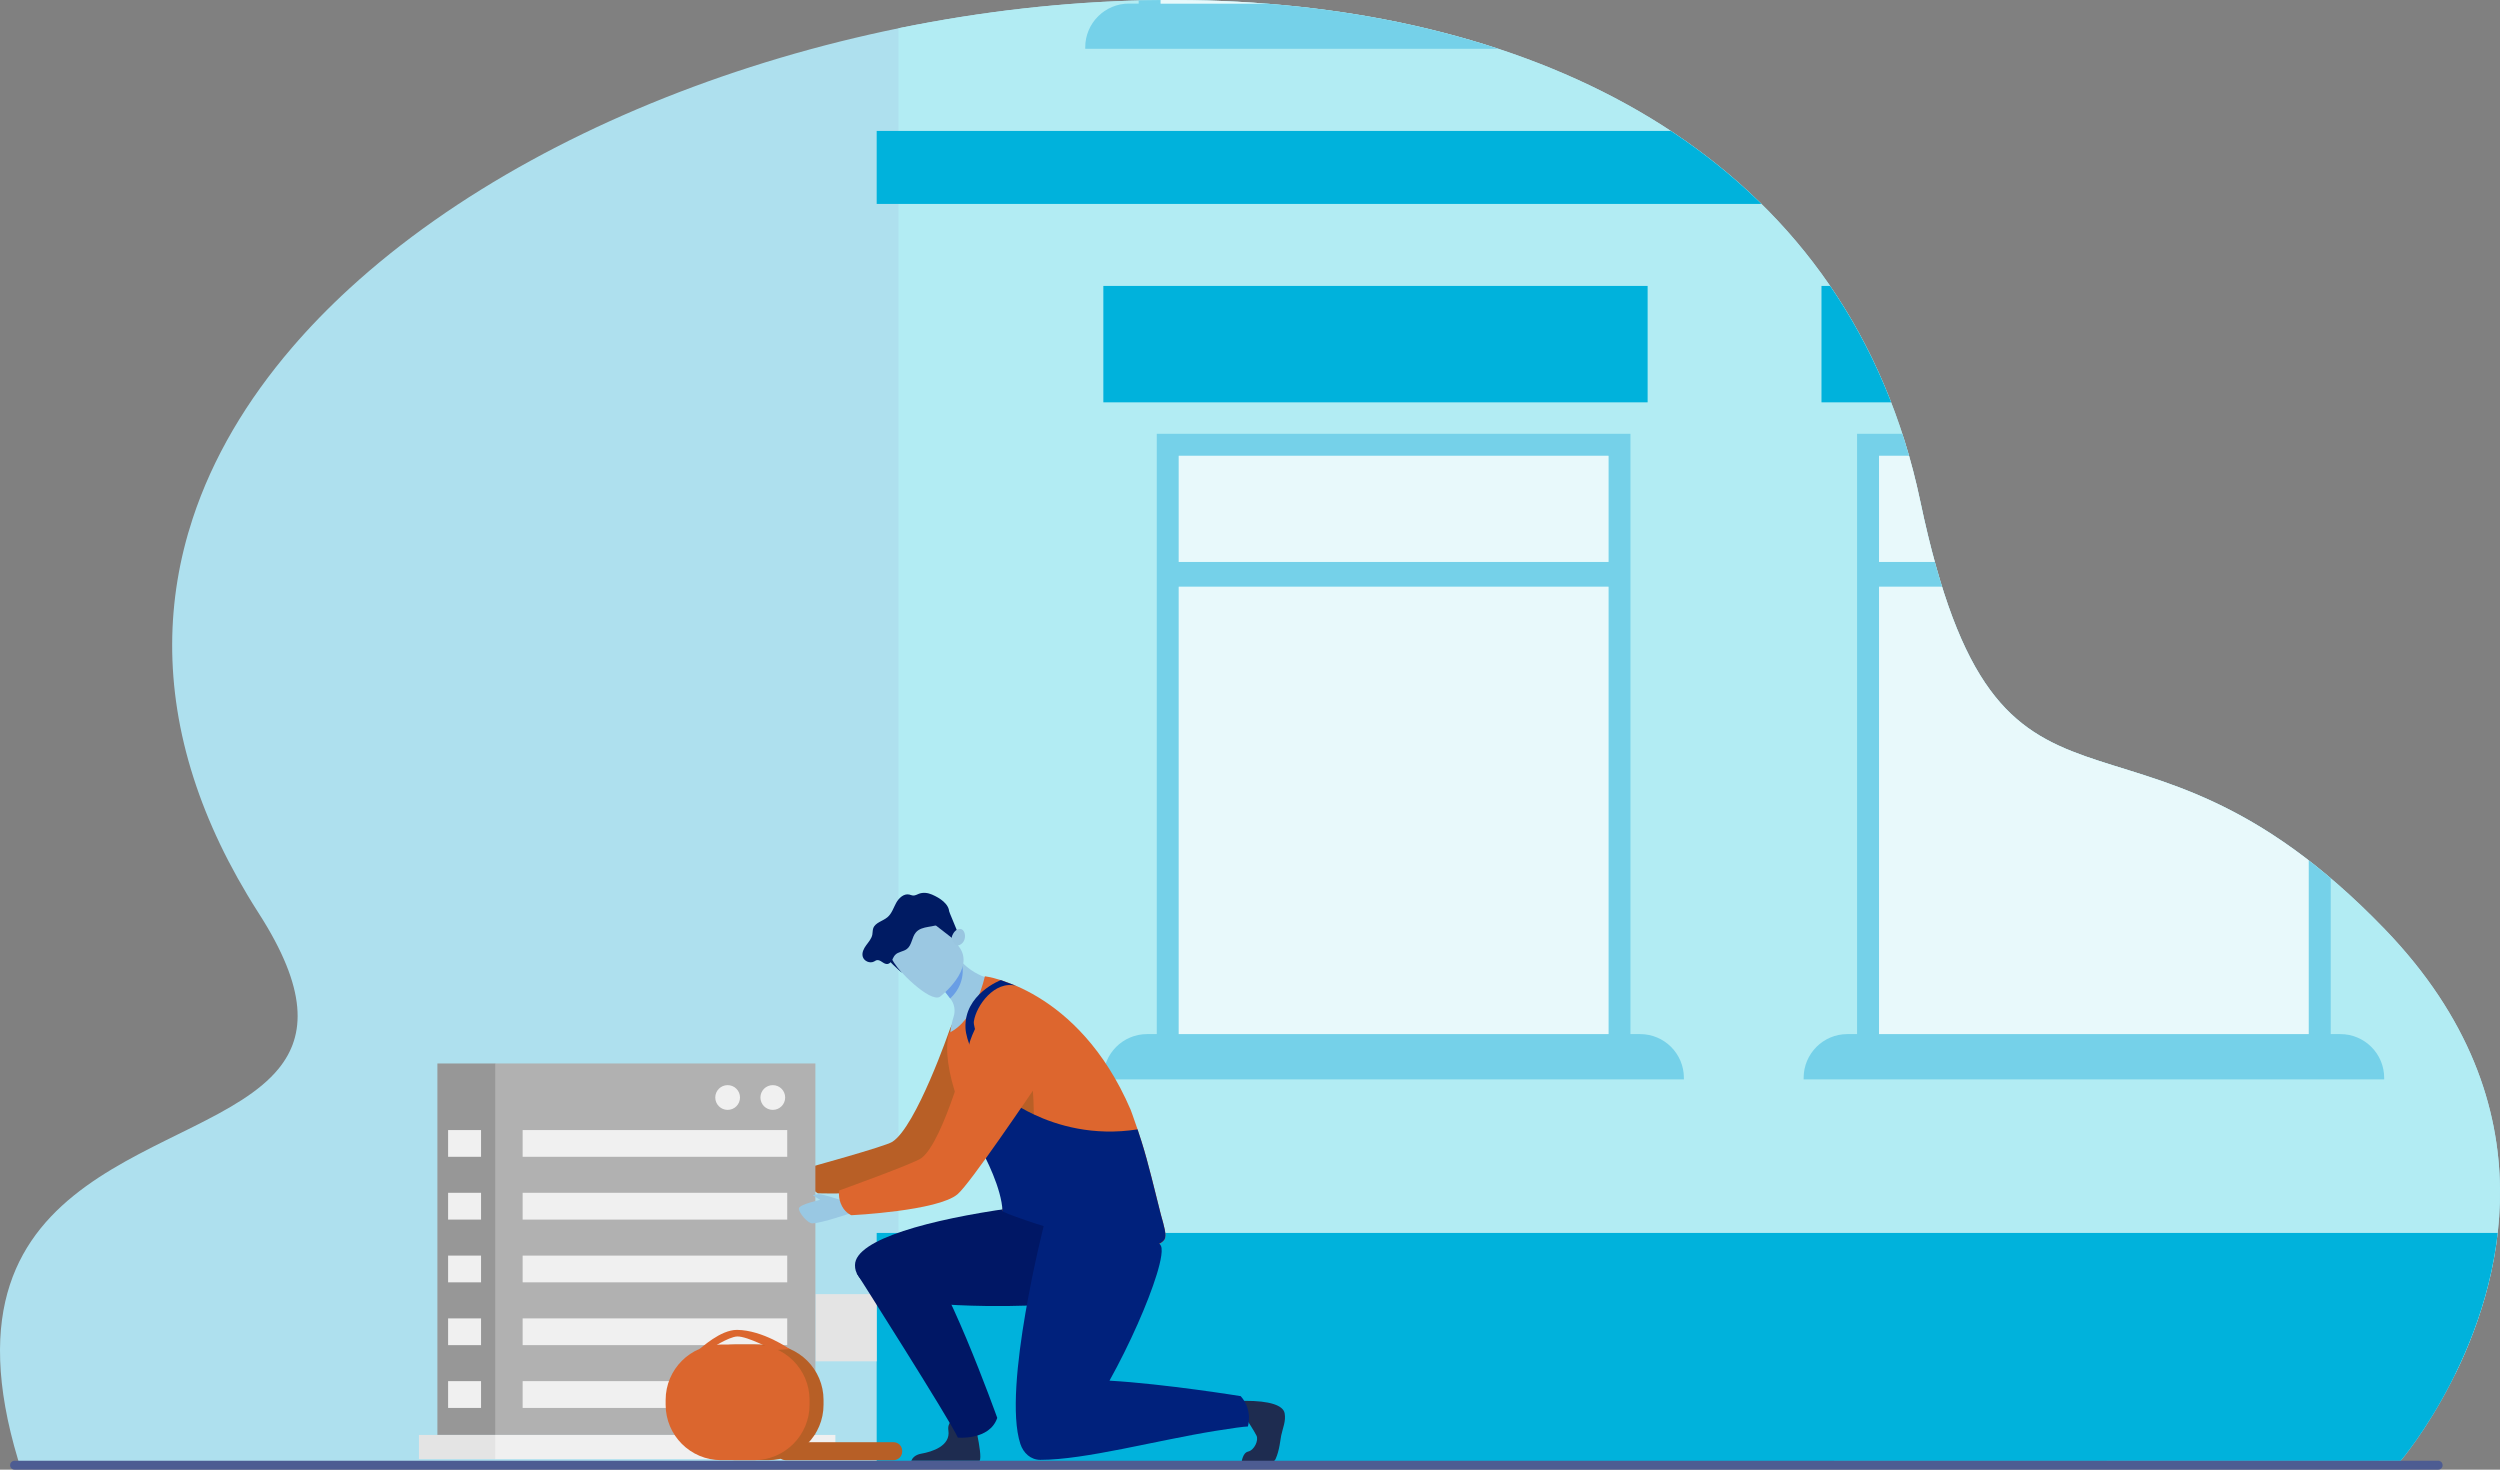<?xml version="1.0" encoding="UTF-8"?> <svg xmlns="http://www.w3.org/2000/svg" xmlns:xlink="http://www.w3.org/1999/xlink" id="a" width="6161.334" height="3621.985" viewBox="0 0 6161.334 3621.985"><rect x="0" y="0" width="6161.334" height="3621.985" fill="#808080" stroke="none"/><defs><style>.c,.d{fill:none;}.e{fill:#00217c;}.f{fill:#00b2dc;}.g{fill:#001b63;}.h{fill:#001765;}.i{fill:#f0f0f0;}.j{fill:#e4e4e4;}.k{fill:#699ee5;}.l{fill:#979797;}.m{fill:#9bc8e2;}.n{fill:#b75f26;}.o{fill:#b85f26;}.p{fill:#b2ecf3;}.q{fill:#b1b1b1;}.r{fill:#aee0ee;}.s{fill:#dd662e;}.t{fill:#db662e;}.u{fill:#1e2c50;}.v{fill:#99c8e3;}.w{fill:#99c6e0;}.x{fill:#75d1e9;}.y{clip-path:url(#b);}.d{stroke:#4d5c92;stroke-linecap:round;stroke-miterlimit:10;stroke-width:21.971px;}.z{fill:#fff;opacity:.7;}</style><clipPath id="b"><path class="c" d="m5916.506,3600.259l-2519.155.617-551.404.155-182.331.052-550.346.155-2064.684,9.762c-1.343-4.311-2.661-8.599-3.925-12.859-223.49-743.083,454.882-733.812,642.272-964.74,66.725-82.193,71.218-194.828-49.294-382.658-.568-.904-1.161-1.782-1.729-2.686-71.889-112.506-124.205-222.974-158.806-330.884-72.534-225.996-67.473-440.758-2.221-639.201,49.45-150.439,133.526-291.531,244.614-421.029,43.252-50.456,90.635-99.156,141.685-145.973C1886.424-229.42,4386.675-407.669,4732.614,1235.417c196.171,931.584,506.45,392.599,1144.59,1054.42,210.657,218.482,281.719,440.913,284.07,639.021,4.492,380.643-244.768,671.401-244.768,671.401Z"></path></clipPath></defs><path class="r" d="m5916.506,3600.259l-2519.155.617-551.404.155-182.331.052-550.346.155-2064.684,9.762c-1.343-4.311-2.661-8.599-3.925-12.859-223.49-743.083,454.882-733.812,642.272-964.74,66.725-82.193,71.218-194.828-49.294-382.658-.568-.904-1.161-1.782-1.729-2.686-71.889-112.506-124.205-222.974-158.806-330.884-72.534-225.996-67.473-440.758-2.221-639.201,49.45-150.439,133.526-291.531,244.614-421.029,43.252-50.456,90.635-99.156,141.685-145.973C1886.424-229.42,4386.675-407.669,4732.614,1235.417c196.171,931.584,506.45,392.599,1144.59,1054.42,210.657,218.482,281.719,440.913,284.07,639.021,4.492,380.643-244.768,671.401-244.768,671.401Z"></path><g class="y"><g><rect class="p" x="2214.38" y="-2226.339" width="4074.896" height="5612.267"></rect><rect class="f" x="2160.622" y="322.613" width="4182.41" height="180.038"></rect><path class="x" d="m5767.901,8.825h-23.693v-1479.718h-1167.407V8.825h-24.001c-59.384,0-107.695,48.311-107.695,107.695v3.696h1430.799v-3.696c0-59.384-48.303-107.695-108.002-107.695Zm-78.157,0h-1058.788v-1102.787h1058.788V8.825Zm0-1163.711h-1058.788v-261.852h1058.788v261.852Z"></path><rect class="z" x="4630.957" y="-1093.962" width="1058.788" height="1102.787"></rect><path class="x" d="m3997.402,8.825h-23.686v-1479.718h-1167.414V8.825h-24.001c-59.384,0-107.695,48.311-107.695,107.695v3.696h1430.799v-3.696c0-59.384-48.303-107.695-108.002-107.695Zm-78.149,0h-1058.796v-1102.787h1058.796V8.825Zm0-1163.711h-1058.796v-261.852h1058.796v261.852Z"></path><rect class="z" x="2860.457" y="-1093.962" width="1058.796" height="1102.787"></rect><path class="x" d="m5767.901,2548.57h-23.693v-1479.41h-1167.407v1479.41h-24.001c-59.384,0-107.695,48.311-107.695,108.01v3.688h1430.799v-3.688c0-59.699-48.303-108.01-108.002-108.01Zm-78.157,0h-1058.788v-1102.479h1058.788v1102.479Zm0-1163.711h-1058.788v-261.544h1058.788v261.544Z"></path><rect class="z" x="4630.957" y="1446.091" width="1058.788" height="1102.479"></rect><rect class="z" x="4630.957" y="1123.316" width="1058.788" height="261.544"></rect><path class="x" d="m4042.333,2548.57h-24.001v-1479.41h-1167.414v1479.41h-23.994c-59.391,0-107.695,48.311-107.695,108.01v3.688h1430.799v-3.688c0-59.699-48.311-108.01-107.695-108.01Zm-78.157,0h-1059.104v-1102.479h1059.104v1102.479Zm0-1163.711h-1059.104v-261.544h1059.104v261.544Z"></path><rect class="z" x="2905.072" y="1123.316" width="1059.104" height="261.544"></rect><rect class="z" x="2905.072" y="1446.091" width="1059.104" height="1102.479"></rect><rect class="f" x="2160.622" y="3038.568" width="4182.41" height="572.432"></rect><rect class="f" x="2719.222" y="704.773" width="1341.408" height="286.832"></rect><rect class="f" x="4489.098" y="704.773" width="1341.409" height="286.832"></rect></g><rect class="j" x="2009.524" y="3189.427" width="151.098" height="165.571"></rect><path class="v" d="m1949.027,2968.968c21.939-7.387,82.69-55.268,86.253-56.867,30.263-13.531-36.856-20.044-36.856-20.044,0,0-48.733-4.761-70.334,10.815,0,0-13.26,31.24-10.488,40.907,2.764,9.691,20.644,28.819,31.425,25.189Z"></path><path class="o" d="m1994.839,2917.328c-9.73-22.287-3.707-39.567-3.707-39.567,0,0,189.103-51.84,207.73-63.509,59.356-37.177,142.198-278.072,142.198-278.072,0,0,38.721-96.069,97.471-98.83,51.051-2.404,81.86,27.112,100.18,59.157,21.839,38.187,17.659,85.927-9.943,120.174-61.965,76.88-214.35,268.506-247.673,292.995-51.273,37.683-265.2,31.328-265.2,31.328,0,0-13.412-6.169-21.056-23.676Z"></path><path class="h" d="m2116.869,3146.971c30.31,42.433,103.987,63.122,243.064,69.571,11.166.526,22.404.96,33.685,1.3,11.617.357,23.259.603,34.898.758,37.797.528,75.405.091,111.249-1.115,34.748-1.19,67.844-3.093,97.831-5.583,58.651-4.875,105.469-11.976,129.658-20.11,7.24-2.432,12.455-4.952,15.354-7.553,2.482-2.211,4.493-4.811,6.009-7.766,8.776-16.273,4.191-42.929-6.407-72.323-15.448-42.774-43.806-91.274-62.895-121.626-3.829-6.064-7.243-11.368-10.142-15.794-5.818-8.911-9.439-14.123-9.439-14.123,0,0-64.959,6.031-153.901,17.559-18.14,2.332-37.304,4.936-57.093,7.735-191.227,27.04-381.771,75.649-381.58,140.143.019,9.824,1.776,17.814,9.711,28.927Z"></path><path class="u" d="m2414.43,3600.136h-168.568c2.654-6.42,9.079-14.787,24.724-17.524,26.551-4.654,72.644-19.019,66.734-57.343-5.987-38.843,58.671-43.854,58.671-43.854,0,0,26.903,103.934,18.438,118.721Z"></path><path class="h" d="m2111.579,3138.257s229.973,361.791,249.098,404.784c0,0,78.244,7.284,97.067-48.614,0,0-136.701-381.801-196.782-413.266-60.079-31.464-149.383,57.096-149.383,57.096Z"></path><g><path class="v" d="m2471.149,2417.02s-61.276,119.424-130.089,136.184c0,0,1.425-23.458,9.121-47.278,4.936-15.277,2.183-31.978-7.84-44.517-.171-.216-.343-.432-.512-.645-17.537-22.096-25.901-35.644-25.901-35.644l22.888-63.097,1.682-32.236c7.744,13.789,16.226,26.291,25.076,36.314,45.607,51.583,105.575,50.918,105.575,50.918Z"></path><path class="k" d="m2368.535,2365.051s19.836,51.834-26.705,95.715c-17.537-22.096-25.901-35.644-25.901-35.644l22.888-63.097c25.029-7.849,29.718,3.027,29.718,3.027Z"></path></g><path class="u" d="m3068.311,3491.917s23.106,35.066,28.482,46.428c5.373,11.362-5.171,35.545-21.017,39.183-13.971,3.212-16.063,27.989-16.063,27.989h67.742c7.171,0,13.639-3.951,16.4-10.031,9.55-21.029,11.739-48.362,13.659-57.511,4.042-19.228,12.046-35.359,8.51-54.947-3.525-19.515-36.889-30.808-97.712-30.626-66.815.204,0,39.515,0,39.515Z"></path><path class="s" d="m2869.591,3055.091c-41.993,61.451-338.704-36.677-312.111-69.773,6.767-8.407-70.947-3.4-69.561-15.44,6.714-57.124-56.324-112.897-75.192-147.1-4.399-7.923-7.34-12.903-7.91-13.919-17.888-31.882-33.154-65.603-44.879-98.666-22.561-63.437-31.954-124.271-21.145-164.157.083-.218.086-.393.174-.553,66.195-31.268,88.248-139.421,88.248-139.421,0,0,229.746,27.654,359.196,328.753,0,0,7.284,19.349,17.122,48.572l.028-.003c2.991,8.964,6.247,18.871,9.608,29.433,17.358,54.479,33.627,125.286,47.123,177.785.489,1.815.954,3.663,1.461,5.566,6.167,22.584,14.812,48.705,7.838,58.922Z"></path><path class="e" d="m3075.482,3515.651c-9.777.083-39.197,4.233-79.326,10.707-145.363,23.366-322.39,71.499-432.153,71.499-24.042,0-41.991-17.061-49.314-39.327v-.042c-45.081-137.279,59.093-543.142,59.093-543.142,0,0,37.376,4.952,112.809,10.499,78.141,5.796,160.983,18.116,174.443,44.359,1.652,3.179,2.247,8.087,1.948,14.563-.506,11.26-3.768,27.176-9.312,46.52-.929,3.262-1.945,6.606-3.004,10.076-20.785,67.645-65.526,169.999-116.281,261.307,136.981,7.915,323.361,38.14,323.361,38.14,30.521,34.499,17.737,74.841,17.737,74.841Z"></path><path class="o" d="m2537.394,2608.378s49.964,322.642-66.572,376.612c6.714-57.124-39.227-128.009-58.095-162.212,17.623-92.365,61.573-189.681,124.667-214.4Z"></path><path class="e" d="m2466.512,2415.521s-90.884,34.427-87.03,118.237c2.808,61.036,89.883,186.477,89.883,186.477l10.51-14.464s-84.103-158.582-79.76-188.516c5.564-38.372,50.938-101.649,104.092-87.656l-37.694-14.079Z"></path><path class="e" d="m2869.591,3055.091c-41.993,61.451-398.487-63.897-398.769-70.102-2.57-56.341-41.097-131.401-58.095-162.212-4.399-7.923-7.34-12.903-7.91-13.919l16.101-22.116,58.967-80.972s24.429,20.218,67.795,40.671c56.844,26.855,146.221,54.122,255.854,36.945l.028-.003c2.991,8.964,6.247,18.871,9.608,29.433,17.358,54.479,33.627,125.286,47.123,177.785.489,1.815.954,3.663,1.461,5.566,6.167,22.584,14.812,48.705,7.838,58.922Z"></path><path class="v" d="m1949.027,2968.968s15.811-3.48,19.817-10.278c5.381-9.118,7.389-24.061-6.366-25.889-13.758-1.826-46.641,5.121-44.876,10.978,4.972,16.453,22.644,24.672,31.425,25.189Z"></path><g><rect class="q" x="1219.825" y="2620.963" width="789.699" height="915.413"></rect><rect class="l" x="1077.973" y="2620.963" width="142.591" height="915.413"></rect><rect class="i" x="1219.825" y="3536.376" width="839.014" height="59.76"></rect><rect class="j" x="1032.525" y="3536.376" width="188.039" height="59.76"></rect></g><rect class="i" x="1288.073" y="2785.009" width="652.092" height="65.936"></rect><rect class="i" x="1288.073" y="2939.738" width="652.092" height="65.936"></rect><rect class="i" x="1288.073" y="3094.466" width="652.092" height="65.936"></rect><rect class="i" x="1288.073" y="3249.195" width="652.092" height="65.936"></rect><rect class="i" x="1288.073" y="3403.923" width="652.092" height="65.936"></rect><rect class="i" x="1104.357" y="2785.009" width="81.191" height="65.936"></rect><rect class="i" x="1104.357" y="2939.738" width="81.191" height="65.936"></rect><rect class="i" x="1104.357" y="3094.466" width="81.191" height="65.936"></rect><rect class="i" x="1104.357" y="3249.195" width="81.191" height="65.936"></rect><rect class="i" x="1104.357" y="3403.923" width="81.191" height="65.936"></rect><circle class="i" cx="1904.577" cy="2704.84" r="30.504"></circle><circle class="i" cx="1793.291" cy="2704.84" r="30.504"></circle><path class="v" d="m2001.753,3015.004c23.151,0,96.002-25.997,99.887-26.377,33.002-3.167-28.532-30.756-28.532-30.756,0,0-46.987-15.501-55.688-14.84-2.844.23-9.323,1.4-14.422,2.651l18.334,11.409s-52.025,11.282-52.479,21.327c-.476,10.068,21.524,36.585,32.9,36.585Z"></path><path class="s" d="m2075.357,2973.016c-11.442-21.457-6.789-39.155-6.789-39.155,0,0,184.471-66.466,202.127-79.555,56.272-41.703,120.027-288.336,120.027-288.336,0,0,31.096-98.799,89.451-106.147,50.708-6.382,83.727,20.633,104.498,51.145,24.755,36.364,24.318,84.283-.523,120.589-55.763,81.484-192.702,284.436-224.011,311.454-48.169,41.579-261.938,51.967-261.938,51.967,0,0-13.855-5.107-22.843-21.961Z"></path><path class="m" d="m2316.85,2456.339s89.656-68.976,45.839-124.149c-43.811-55.171-61.75-101.231-120.843-59.525-59.099,41.709-53.367,71.488-43.222,93.46,10.145,21.972,93.778,106.737,118.226,90.215Z"></path><g><polygon class="g" points="2338.92 2245.844 2363.215 2304.788 2349.483 2314.151 2289.098 2267.404 2338.92 2245.844"></polygon><path class="w" d="m2346.382,2314.62c-.959-3.021-.69-6.336.603-9.309,2.663-6.12,8.503-15.759,18.93-15.948,15.299-.278,19.62,35.523-5.751,41.148,0,0-8.691.158-13.783-15.891Z"></path><path class="g" d="m2191.228,2343.135s-2.903,15.378,32.059,54.979c0,0-44.553-38.518-44.358-47.903.195-9.386,12.299-7.076,12.299-7.076Z"></path><path class="g" d="m2325.252,2221.879c-8.22-7.331-18.133-12.755-28.229-17.159-10.096-4.404-21.851-5.939-32.159-2.06-4.68,1.761-9.206,4.631-14.2,4.403-3.377-.154-6.513-1.728-9.818-2.443-13.434-2.911-25.723,8.676-32.297,20.749-6.574,12.072-10.716,26.11-21.18,35.026-11.662,9.937-30.601,13.186-35.361,27.75-1.599,4.894-1.147,10.214-2.121,15.271-1.915,9.942-9.048,17.9-15.039,26.064-5.99,8.164-11.257,18.248-8.661,28.034,3.007,11.337,17.761,17.718,28.081,12.14,1.973-1.065,3.79-2.485,5.942-3.114,9.386-2.741,17.199,10.404,26.917,9.323,5-.555,8.775-4.812,11.222-9.207,2.447-4.396,4.153-9.303,7.55-13.014,7.461-8.152,20.564-8.121,29.299-14.892,12.402-9.614,11.881-29.055,22.149-40.922,15.211-17.582,45.009-10.694,64.428-23.476,24.016-15.806,21.477-36.416,3.476-52.473Z"></path></g><g><path class="n" d="m1935.987,3554.36h266.244c11.713,0,21.223,9.51,21.223,21.223v1.827c0,11.713-9.51,21.223-21.223,21.223h-266.244c-11.712,0-21.221-9.509-21.221-21.221v-1.832c0-11.712,9.509-21.221,21.221-21.221Z"></path><path class="n" d="m1811.556,3313.671h81.515c75.381,0,136.58,61.199,136.58,136.58v11.761c0,75.381-61.199,136.58-136.58,136.58h-81.515c-75.38,0-136.579-61.199-136.579-136.579v-11.763c0-75.38,61.199-136.579,136.579-136.579Z" transform="translate(3704.628 6912.262) rotate(-180)"></path><path class="t" d="m1946.333,3324.86s-66.339-46.801-129.826-47.318c-41.35-.335-88.465,45.329-91.302,45.82-7.184,1.25,23.953,1.669,23.953,1.669,0,0,46.667-30.52,67.632-31.244,25.284-.868,89.608,33.743,89.608,33.743l39.935-2.67Z"></path><path class="t" d="m1777.069,3313.671h81.538c75.371,0,136.564,61.192,136.564,136.564v11.783c0,75.377-61.197,136.575-136.575,136.575h-81.516c-75.384,0-136.585-61.202-136.585-136.585v-11.761c0-75.377,61.197-136.575,136.575-136.575Z" transform="translate(3635.666 6912.262) rotate(-180)"></path></g></g><line class="d" x1="35.866" y1="3611" x2="6008.937" y2="3611"></line></svg> 